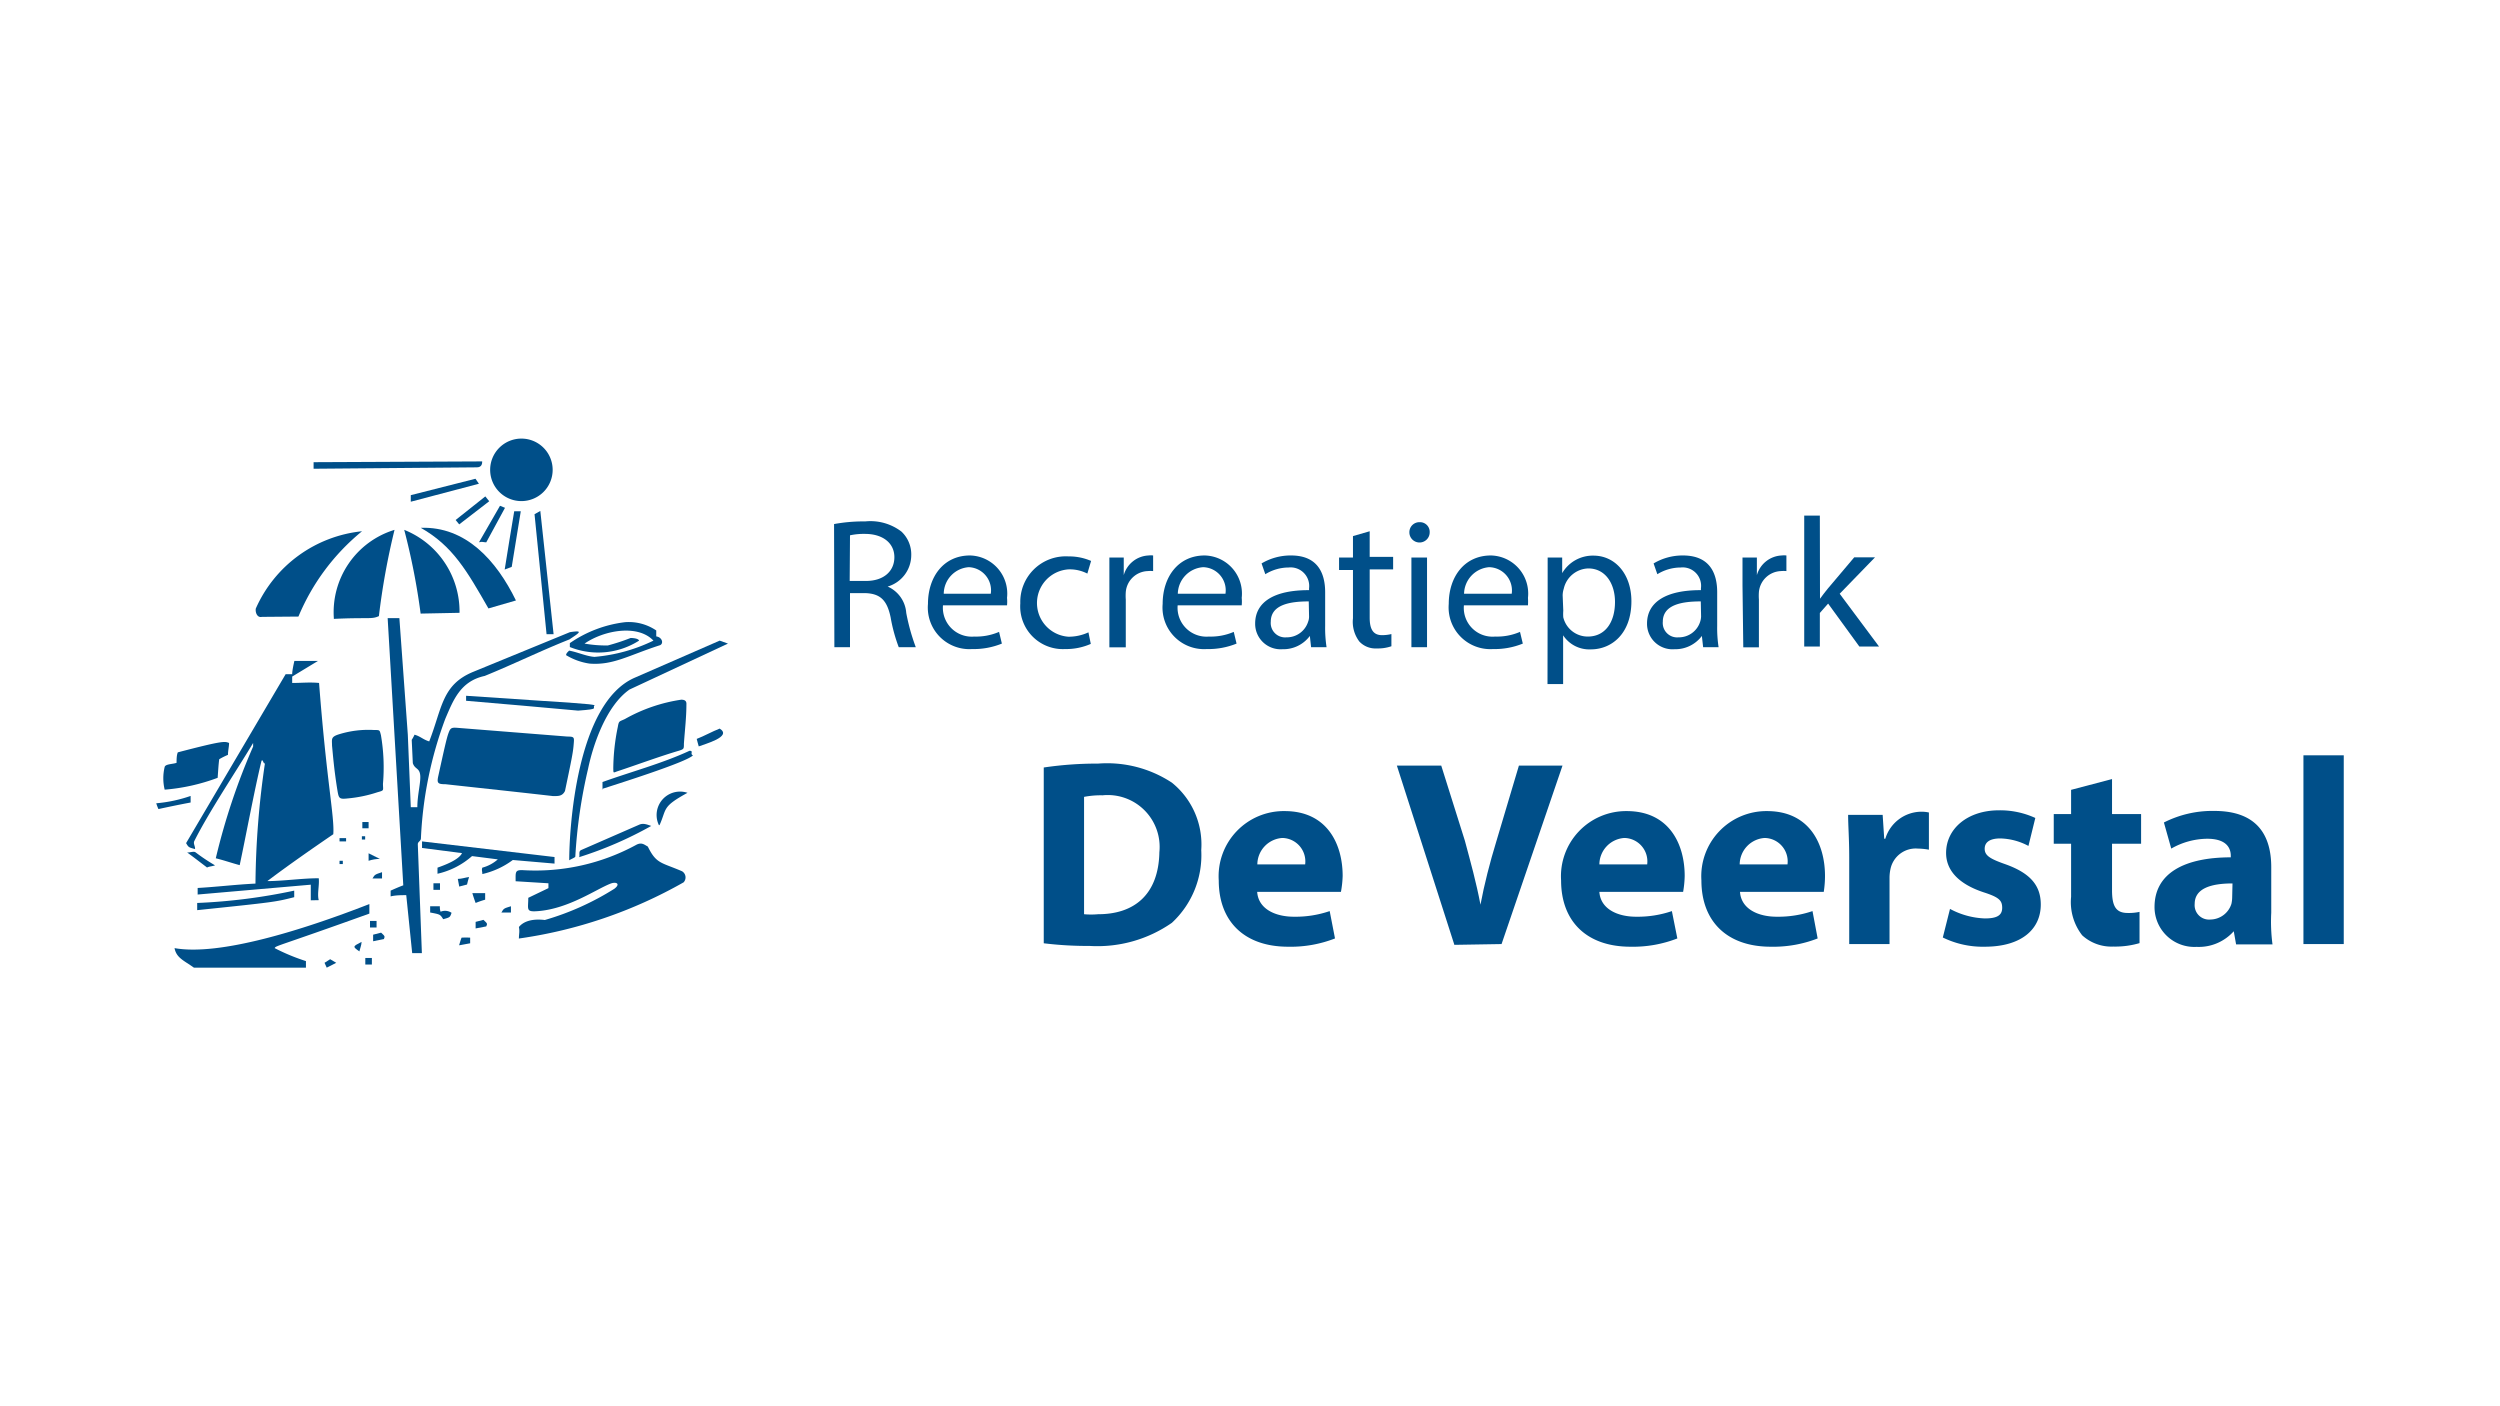 <?xml version="1.0" standalone="yes"?><svg xmlns="http://www.w3.org/2000/svg" id="Laag_1" data-name="Laag 1" viewBox="0 0 160 90" style="zoom: 1;"><title>Recreatiepark De VeerstalTekengebied 1</title><path d="M20.91,61.93c-.05-.1-.09-.21-.14-.31l.36-.23.39.23-.61.31" fill="#004f89"></path><rect x="23.38" y="61.31" width="0.42" height="0.42" fill="#004f89"></rect><path d="M12.41,61.93c-.64-.46-1.12-.62-1.24-1.25,2.87.51,8.16-1.14,12.47-2.82,0,.18,0,.42,0,.61-5.89,2.12-6,2.05-6.06,2.21a12.86,12.86,0,0,0,2,.83v.42Z" fill="#004f89"></path><path d="M23,60.89c-.44-.31-.44-.31.14-.61,0,.19-.09.4-.14.61" fill="#004f89"></path><path d="M29.39,60.47c.05-.16.09-.31.15-.46a4.93,4.93,0,0,1,.55,0v.36l-.7.13" fill="#004f89"></path><path d="M40.58,56.13l-.09-.51c.16-.09.34-.17.52-.25,0,.14,0,.27.06.42-.16.1-.33.22-.49.34m-7.37,3.94c0-.31.06-.44,0-.74.19-.24.64-.57,1.66-.45a17.42,17.42,0,0,0,4.45-2c.41-.31.13-.47-.24-.33-.93.36-2.67,1.6-4.63,1.76-.82.07-.64-.1-.64-.85l1.29-.62v-.31L33,56.4c0-.58-.05-.73.46-.71a13.48,13.48,0,0,0,7.26-1.62c.35-.19.53,0,.74.11.55,1.12.85,1,2.19,1.58a.46.46,0,0,1,.1.71,29.76,29.76,0,0,1-10.57,3.6" fill="#004f89"></path><path d="M30.44,59.44V59l.5-.13c.26.24.26.24.18.42l-.68.13" fill="#004f89"></path><path d="M28.36,58.82c-.19-.3-.19-.3-.83-.42V58h.62c0,.11,0,.23.05.35a.74.74,0,0,1,.7.07c-.1.29-.1.29-.54.41" fill="#004f89"></path><path d="M32.09,58.4c.15-.26.15-.26.61-.4v.4Z" fill="#004f89"></path><path d="M12.62,58.2v-.41A36.86,36.86,0,0,0,18.83,57v.42c-1.23.31-1.23.31-6.21.83" fill="#004f89"></path><path d="M30.44,57.79q-.12-.32-.21-.63h.82v.42a5.46,5.46,0,0,0-.61.21" fill="#004f89"></path><path d="M16.76,56A37.21,37.21,0,0,1,18.4,44.33c.57-.06,1.09,0,1.67,0,.05,2.82.46,5.94.8,8.8Zm-2.49-1.28a40.51,40.51,0,0,1,2-6c-.43,2-.76,4.18-1.17,6.21a1.86,1.86,0,0,1-.8-.22m5.59,2.91v-1l-7.24.63v-.42c1.23-.07,2.45-.22,3.7-.28a55.42,55.42,0,0,1,.62-7.79c-.07.37-.16-.36-.25,0-.44,1.82-1,4.83-1.38,6.61-.55-.15-1-.31-1.53-.44a41.89,41.89,0,0,1,2.39-7.15l0-.23c-.95,1.6-2.83,4.4-3.77,6.29-.07.16.08.35.05.5-.41-.11-.41-.11-.57-.38q3.18-5.4,6.37-10.81h.42c0-.23.09-.63.14-.85l1.51,0-1.65,1v.41c.56,0,1.15-.06,1.72,0,.48,6.28,1,8.61.91,9.68-1.33.91-2.9,2-4.22,3,1,0,2.31-.19,3.29-.18.05.44-.11,1,0,1.4Z" fill="#004f89"></path><rect x="27.74" y="56.53" width="0.42" height="0.42" fill="#004f89"></rect><path d="M29.39,56.74l-.09-.49c.24,0,.48-.09.72-.12-.05.15-.09.31-.13.48l-.5.13" fill="#004f89"></path><path d="M28,55.92c0-.18,0-.23,0-.39.48-.17,1.36-.5,1.57-.93l-2.56-.33v-.42l8.48,1v.42l-2.67-.23a5.21,5.21,0,0,1-1.95.9c0-.18-.06-.25,0-.41A2.45,2.45,0,0,0,31.86,55l-1.65-.21A5,5,0,0,1,28,55.92" fill="#004f89"></path><path d="M13.24,55.51c-.4-.3-.87-.67-1.26-.95.24,0,.43-.1.55,0a12,12,0,0,0,1.23.82c-.12.06-.41.07-.52.15" fill="#004f89"></path><rect x="21.73" y="55.09" width="0.21" height="0.21" fill="#004f89"></rect><path d="M23.59,55.09v-.48l.72.36q-.36,0-.72.12" fill="#004f89"></path><path d="M36.43,55.09c0-2,.45-10.1,4.2-11.72L46.06,41l.53.19-6.3,2.94c-1.52,1.06-2.35,3.61-2.65,5.06a32.54,32.54,0,0,0-.82,5.63c0,.06-.28.16-.39.24" fill="#004f89"></path><path d="M37.06,54.88c.07-.17-.06-.39.14-.48l3.71-1.62c.27-.12.53,0,.77.08a24.31,24.31,0,0,1-4.62,2" fill="#004f89"></path><rect x="21.73" y="53.64" width="0.42" height="0.21" fill="#004f89"></rect><rect x="23.19" y="52.61" width="0.4" height="0.4" fill="#004f89"></rect><path d="M42.17,52.81A1.5,1.5,0,0,1,44,50.74c-1.66.91-1.31,1-1.79,2.07" fill="#004f89"></path><path d="M10.14,51.78a2.79,2.79,0,0,1-.14-.37,9.08,9.08,0,0,0,2.2-.47v.42c-.69.13-1.37.27-2.06.42" fill="#004f89"></path><path d="M21.59,50.55c-.21-1.29-.28-2.22-.34-2.83,0-.41-.1-.56.46-.73a6.33,6.33,0,0,1,2.22-.27c.4,0,.36,0,.45.33a12.22,12.22,0,0,1,.13,3.11c0,.44.1.42-.34.54a8.43,8.43,0,0,1-1.92.4c-.55.06-.57,0-.66-.55" fill="#004f89"></path><path d="M33,50.31c-1.4-.2-3-.39-4.41-.59A11,11,0,0,1,29.12,47c1.12,0,2.38.17,3.51.2,0,.21-.12.23-.54.23v2c0,.43,0,.28.52.23s1-.11,1.56-.15c0,.22.09.44.14.67a4.78,4.78,0,0,1-1.3.14m2.39.63c-2.35-.27-4.53-.5-6.89-.76-.49,0-.56-.07-.46-.52.38-1.73.53-2.41.65-2.74s.18-.38.56-.35l7.06.56c.47,0,.43.06.39.56s-.17,1.1-.55,2.92c-.18.37-.48.32-.76.33" fill="#004f89"></path><path d="M10.54,50.54a3.07,3.07,0,0,1,0-1.46c.06-.19.52-.17.76-.26,0-.19,0-.49.08-.67,2.91-.76,3-.71,3.28-.6,0,.24-.07.5-.07.76a4.87,4.87,0,0,0-.56.28c-.05.38-.07.79-.1,1.19a12.53,12.53,0,0,1-3.41.76" fill="#004f89"></path><path d="M44.72,47.77c-.07-.21-.07-.28-.13-.48.47-.18,1-.48,1.47-.66.84.52-1,1-1.34,1.14" fill="#004f89"></path><path d="M37,45.48c-2.2-.21-5-.44-7.17-.63v-.32c7.88.52,7.76.51,8.23.6-.21.21.4.24-1.06.35" fill="#004f89"></path><polygon points="34.98 40.59 34.21 32.91 34.58 32.7 35.43 40.59 34.98 40.59" fill="#004f89"></polygon><path d="M21.37,39.61a5.51,5.51,0,0,1,3.88-5.7,45.9,45.9,0,0,0-1,5.52c-.47.22-.63.07-2.92.18" fill="#004f89"></path><path d="M16.76,39.48c-.29.07-.43-.27-.39-.53A8.37,8.37,0,0,1,23.17,34a14,14,0,0,0-4.07,5.46Z" fill="#004f89"></path><path d="M26.92,39.27a43.4,43.4,0,0,0-1.05-5.36,5.63,5.63,0,0,1,3.54,5.31Z" fill="#004f89"></path><path d="M31.26,38.94c-1.37-2.39-2.28-4-4.33-5.16,2.88-.1,4.84,2.09,6.09,4.65Z" fill="#004f89"></path><path d="M32.3,36.45c.2-1.25.4-2.49.61-3.73h.42c-.19,1.18-.39,2.37-.58,3.56l-.45.17" fill="#004f89"></path><path d="M30.67,34.68,32,32.37l.32.13-1.2,2.21c-.17,0-.28-.07-.43,0" fill="#004f89"></path><polygon points="29.39 33.56 29.16 33.28 31.06 31.77 31.31 32.08 29.39 33.56" fill="#004f89"></polygon><polygon points="26.29 32.11 26.29 31.69 30.43 30.64 30.65 30.96 26.29 32.11" fill="#004f89"></polygon><path d="M20.07,30v-.42l10.79-.05c0,.1,0,.38-.34.38Z" fill="#004f89"></path><path d="M33.37,28.63a1.44,1.44,0,1,1-1.44,1.44,1.44,1.44,0,0,1,1.44-1.44m0-.56a2,2,0,1,1-2,2,2,2,0,0,1,2-2" fill="#004f89"></path><path d="M26.38,61,26,57.29c-.3,0-.68,0-1,.08V57c.27-.12.54-.24.81-.34l-1-17.1.75,0,.54,7.46h0l.19,4.64h.42c0-.81.24-1.63.18-2.08s-.34-.34-.47-.74l-.07-1.49a2.19,2.19,0,0,0,.18-.33c.39.11.54.31.94.43.83-2.13.8-3.62,2.81-4.45l6.19-2.54c.82-.13.68,0,.08.39l-.1.07c-1.89.75-3.56,1.58-5.43,2.34C29.45,43.6,29,44.84,28.5,46a25,25,0,0,0-1.56,7.64c0,.21-.21.21-.2.41L27,61Z" fill="#004f89"></path><path d="M40,39.82a3.13,3.13,0,0,1,2,.53c0,.18,0,.18,0,.38.37.05.49.44.25.56-2,.64-3,1.3-4.52,1.18a4,4,0,0,1-1.5-.54c0-.14.17-.25.19-.29.53.09,1.12.37,1.63.4A10.65,10.65,0,0,0,41.82,41c-1-1.06-3.16-.67-4.41.19a8,8,0,0,0,1.49.12,13.06,13.06,0,0,0,1.46-.48s.49,0,.54.17a4.86,4.86,0,0,1-4.43.41v-.25A7.85,7.85,0,0,1,40,39.82" fill="#004f89"></path><path d="M39.76,48.88v-.83c2.25-.42,2-.3,2.37-2.48a7.66,7.66,0,0,1,1.37-.36,21.52,21.52,0,0,1-.17,2.41c-2.1.71-2.49.92-3.57,1.26m-.51.3a13.63,13.63,0,0,1,.29-2.66c.07-.4.09-.33.45-.5a10.42,10.42,0,0,1,3.61-1.24c.31,0,.34.16.33.31,0,.82-.1,1.64-.16,2.5,0,.34,0,.35-.3.45-1.23.36-2.74.92-3.92,1.31-.31.1-.29.17-.3-.17m-.69,1.34c0-.16,0-.32,0-.47,1.8-.65,3.8-1.18,5.57-2,.29,0,0,.21.22.29-.38.44-5.08,1.91-5.84,2.16" fill="#004f89"></path><rect x="23.16" y="53.52" width="0.21" height="0.21" fill="#004f89"></rect><path d="M23.84,56.22c.15-.25.15-.25.61-.4v.4Z" fill="#004f89"></path><path d="M23.88,60.24v-.42l.51-.13c.25.23.25.23.18.41l-.69.14" fill="#004f89"></path><rect x="23.68" y="58.94" width="0.42" height="0.42" fill="#004f89"></rect><rect x="147.42" y="48.34" width="2.58" height="12.08" fill="#004f89"></rect><path d="M145.36,58.41V55.5c0-2-.87-3.6-3.64-3.6a6.83,6.83,0,0,0-3.23.74l.47,1.67a4.71,4.71,0,0,1,2.3-.63c1.27,0,1.51.63,1.51,1.09v.1c-2.94,0-4.88,1-4.88,3.18a2.55,2.55,0,0,0,2.69,2.55,3,3,0,0,0,2.38-1h0l.15.84h2.33A11.1,11.1,0,0,1,145.36,58.41Zm-2.5-1a2,2,0,0,1-.05.44,1.43,1.43,0,0,1-1.35,1,.92.92,0,0,1-1-1c0-1,1.06-1.31,2.42-1.31Z" fill="#004f89"></path><path d="M132.55,50.55V52.1h-1.11V54h1.11v3.4a3.46,3.46,0,0,0,.71,2.46,2.77,2.77,0,0,0,2,.72,5.5,5.5,0,0,0,1.67-.22l0-2a3.22,3.22,0,0,1-.76.07c-.77,0-1-.46-1-1.46V54h1.86V52.1h-1.86V49.86Z" fill="#004f89"></path><path d="M124.34,60a5.81,5.81,0,0,0,2.68.59c2.38,0,3.59-1.14,3.59-2.7,0-1.21-.66-2-2.24-2.57-1-.35-1.35-.56-1.35-1s.36-.66,1-.66a4,4,0,0,1,1.8.48l.44-1.79a5.4,5.4,0,0,0-2.33-.49c-2,0-3.38,1.17-3.38,2.73,0,1,.65,1.93,2.38,2.51,1,.32,1.21.52,1.21,1s-.33.68-1.11.68a5.09,5.09,0,0,1-2.23-.61Z" fill="#004f89"></path><path d="M118.35,60.42h2.58V56.2a2.65,2.65,0,0,1,.06-.58,1.65,1.65,0,0,1,1.76-1.31,4.22,4.22,0,0,1,.7.07V52a2.26,2.26,0,0,0-.54-.05,2.43,2.43,0,0,0-2.25,1.73h-.07l-.1-1.53h-2.21c0,.71.07,1.51.07,2.74Z" fill="#004f89"></path><path d="M116.8,56.06c0-2.05-1-4.15-3.71-4.15a4.17,4.17,0,0,0-4.2,4.44c0,2.6,1.62,4.24,4.44,4.24a7.81,7.81,0,0,0,3-.53L116,58.31a6.79,6.79,0,0,1-2.29.36c-1.21,0-2.28-.51-2.35-1.59h5.36A6.59,6.59,0,0,0,116.8,56.06Zm-5.46-.74a1.71,1.71,0,0,1,1.6-1.69,1.5,1.5,0,0,1,1.46,1.69Z" fill="#004f89"></path><path d="M107.82,56.06c0-2.05-1-4.15-3.71-4.15a4.17,4.17,0,0,0-4.2,4.44c0,2.6,1.62,4.24,4.44,4.24a7.81,7.81,0,0,0,3-.53L107,58.31a6.79,6.79,0,0,1-2.29.36c-1.21,0-2.28-.51-2.35-1.59h5.36A6.59,6.59,0,0,0,107.82,56.06Zm-5.46-.74a1.71,1.71,0,0,1,1.6-1.69,1.5,1.5,0,0,1,1.46,1.69Z" fill="#004f89"></path><path d="M96.1,60.42,100,49H97.21l-1.46,4.9c-.4,1.31-.75,2.67-1,4h0c-.27-1.43-.63-2.72-1-4.1L92.24,49H89.4l3.68,11.47Z" fill="#004f89"></path><path d="M85.93,56.06c0-2.05-1-4.15-3.71-4.15A4.17,4.17,0,0,0,78,56.35c0,2.6,1.62,4.24,4.44,4.24a7.78,7.78,0,0,0,3-.53l-.34-1.75a6.75,6.75,0,0,1-2.29.36c-1.21,0-2.28-.51-2.35-1.59h5.36A6.59,6.59,0,0,0,85.93,56.06Zm-5.46-.74a1.71,1.71,0,0,1,1.6-1.69,1.5,1.5,0,0,1,1.46,1.69Z" fill="#004f89"></path><path d="M75,50.09a7.53,7.53,0,0,0-4.72-1.22,23.24,23.24,0,0,0-3.48.25V60.37a23.18,23.18,0,0,0,2.94.17A8.33,8.33,0,0,0,75,59.06a5.9,5.9,0,0,0,1.88-4.65A5.08,5.08,0,0,0,75,50.09Zm-4.72,8.42a5,5,0,0,1-.9,0V51a5.63,5.63,0,0,1,1.18-.1,3.32,3.32,0,0,1,3.64,3.64C74.15,57.24,72.6,58.53,70.23,58.51Z" fill="#004f89"></path><path d="M53.38,33.54a10.44,10.44,0,0,1,2-.17,3.27,3.27,0,0,1,2.31.65,2,2,0,0,1,.63,1.52,2.1,2.1,0,0,1-1.51,2v0A2,2,0,0,1,58,39.23a13.25,13.25,0,0,0,.61,2.19H57.52A10.37,10.37,0,0,1,57,39.51c-.23-1.1-.66-1.51-1.6-1.55h-1v3.46h-1Zm1,3.64h1.05c1.11,0,1.81-.61,1.81-1.52s-.75-1.48-1.84-1.49a4.2,4.2,0,0,0-1,.09Z" fill="#004f89"></path><path d="M60.35,38.74a1.85,1.85,0,0,0,2,2,3.7,3.7,0,0,0,1.59-.3l.18.75a4.8,4.8,0,0,1-1.91.35,2.66,2.66,0,0,1-2.82-2.89c0-1.73,1-3.1,2.69-3.1a2.44,2.44,0,0,1,2.37,2.71,2.59,2.59,0,0,1,0,.48ZM63.41,38A1.48,1.48,0,0,0,62,36.3a1.72,1.72,0,0,0-1.6,1.7Z" fill="#004f89"></path><path d="M69.81,41.21a3.93,3.93,0,0,1-1.65.33,2.73,2.73,0,0,1-2.86-2.93,2.91,2.91,0,0,1,3.08-3,3.53,3.53,0,0,1,1.45.29l-.24.81a2.45,2.45,0,0,0-1.21-.27,2.16,2.16,0,0,0,0,4.31,3,3,0,0,0,1.28-.28Z" fill="#004f89"></path><path d="M71,37.48c0-.68,0-1.26,0-1.8h.92l0,1.13h0a1.73,1.73,0,0,1,1.59-1.26,1.19,1.19,0,0,1,.29,0v1a1.75,1.75,0,0,0-.35,0,1.46,1.46,0,0,0-1.4,1.34,3.37,3.37,0,0,0,0,.48v3.06H71Z" fill="#004f89"></path><path d="M75.37,38.74a1.85,1.85,0,0,0,2,2,3.7,3.7,0,0,0,1.59-.3l.18.75a4.8,4.8,0,0,1-1.91.35,2.66,2.66,0,0,1-2.82-2.89c0-1.73,1-3.1,2.69-3.1a2.44,2.44,0,0,1,2.37,2.71,2.59,2.59,0,0,1,0,.48ZM78.43,38A1.48,1.48,0,0,0,77,36.3,1.74,1.74,0,0,0,75.38,38Z" fill="#004f89"></path><path d="M83.91,41.42l-.08-.72h0a2.11,2.11,0,0,1-1.75.85,1.63,1.63,0,0,1-1.75-1.64c0-1.39,1.23-2.15,3.45-2.14v-.12a1.19,1.19,0,0,0-1.31-1.33,2.86,2.86,0,0,0-1.49.43l-.24-.69a3.63,3.63,0,0,1,1.89-.51c1.75,0,2.18,1.2,2.18,2.35v2.15a8.14,8.14,0,0,0,.09,1.37Zm-.15-2.93c-1.14,0-2.43.18-2.43,1.3a.92.92,0,0,0,1,1,1.43,1.43,0,0,0,1.39-1,.92.92,0,0,0,.06-.33Z" fill="#004f89"></path><path d="M87.66,34v1.64h1.5v.8h-1.5v3.09c0,.72.21,1.12.79,1.12a2.58,2.58,0,0,0,.6-.07l0,.78a2.63,2.63,0,0,1-.93.14,1.42,1.42,0,0,1-1.12-.44,2.08,2.08,0,0,1-.41-1.49V36.48h-.89v-.8h.89V34.31Z" fill="#004f89"></path><path d="M91.5,34.07a.65.65,0,0,1-1.3,0,.64.64,0,0,1,.66-.65A.62.62,0,0,1,91.5,34.07Zm-1.17,7.35V35.68h1v5.74Z" fill="#004f89"></path><path d="M93.69,38.74a1.84,1.84,0,0,0,2,2,3.7,3.7,0,0,0,1.59-.3l.18.75a4.8,4.8,0,0,1-1.91.35,2.67,2.67,0,0,1-2.83-2.89c0-1.73,1-3.1,2.7-3.1a2.44,2.44,0,0,1,2.37,2.71,3.94,3.94,0,0,1,0,.48ZM96.75,38a1.49,1.49,0,0,0-1.45-1.7A1.74,1.74,0,0,0,93.7,38Z" fill="#004f89"></path><path d="M99.05,37.56c0-.74,0-1.33,0-1.88h.93l0,1h0a2.27,2.27,0,0,1,2-1.12c1.39,0,2.43,1.18,2.43,2.92,0,2.06-1.25,3.08-2.6,3.08a2,2,0,0,1-1.77-.9h0v3.12h-1Zm1,1.53a2.72,2.72,0,0,0,0,.42,1.61,1.61,0,0,0,1.57,1.23c1.1,0,1.74-.9,1.74-2.22,0-1.15-.6-2.14-1.71-2.14a1.66,1.66,0,0,0-1.57,1.3,1.48,1.48,0,0,0-.07.42Z" fill="#004f89"></path><path d="M109,41.42l-.08-.72h0a2.12,2.12,0,0,1-1.75.85,1.63,1.63,0,0,1-1.76-1.64c0-1.39,1.24-2.15,3.45-2.14v-.12a1.18,1.18,0,0,0-1.3-1.33,2.86,2.86,0,0,0-1.49.43l-.24-.69a3.62,3.62,0,0,1,1.88-.51c1.76,0,2.19,1.2,2.19,2.35v2.15a8.14,8.14,0,0,0,.09,1.37Zm-.15-2.93c-1.14,0-2.43.18-2.43,1.3a.92.92,0,0,0,1,1,1.43,1.43,0,0,0,1.39-1,1.2,1.2,0,0,0,.06-.33Z" fill="#004f89"></path><path d="M111.52,37.48c0-.68,0-1.26,0-1.8h.92l0,1.13h0a1.73,1.73,0,0,1,1.59-1.26,1.36,1.36,0,0,1,.3,0v1a1.94,1.94,0,0,0-.36,0,1.47,1.47,0,0,0-1.4,1.34,3.37,3.37,0,0,0,0,.48v3.06h-1Z" fill="#004f89"></path><path d="M116.48,38.32h0c.14-.2.34-.45.5-.65l1.69-2H120L117.74,38l2.52,3.38H119l-2-2.75-.53.6v2.15h-1V33h1Z" fill="#004f89"></path></svg>